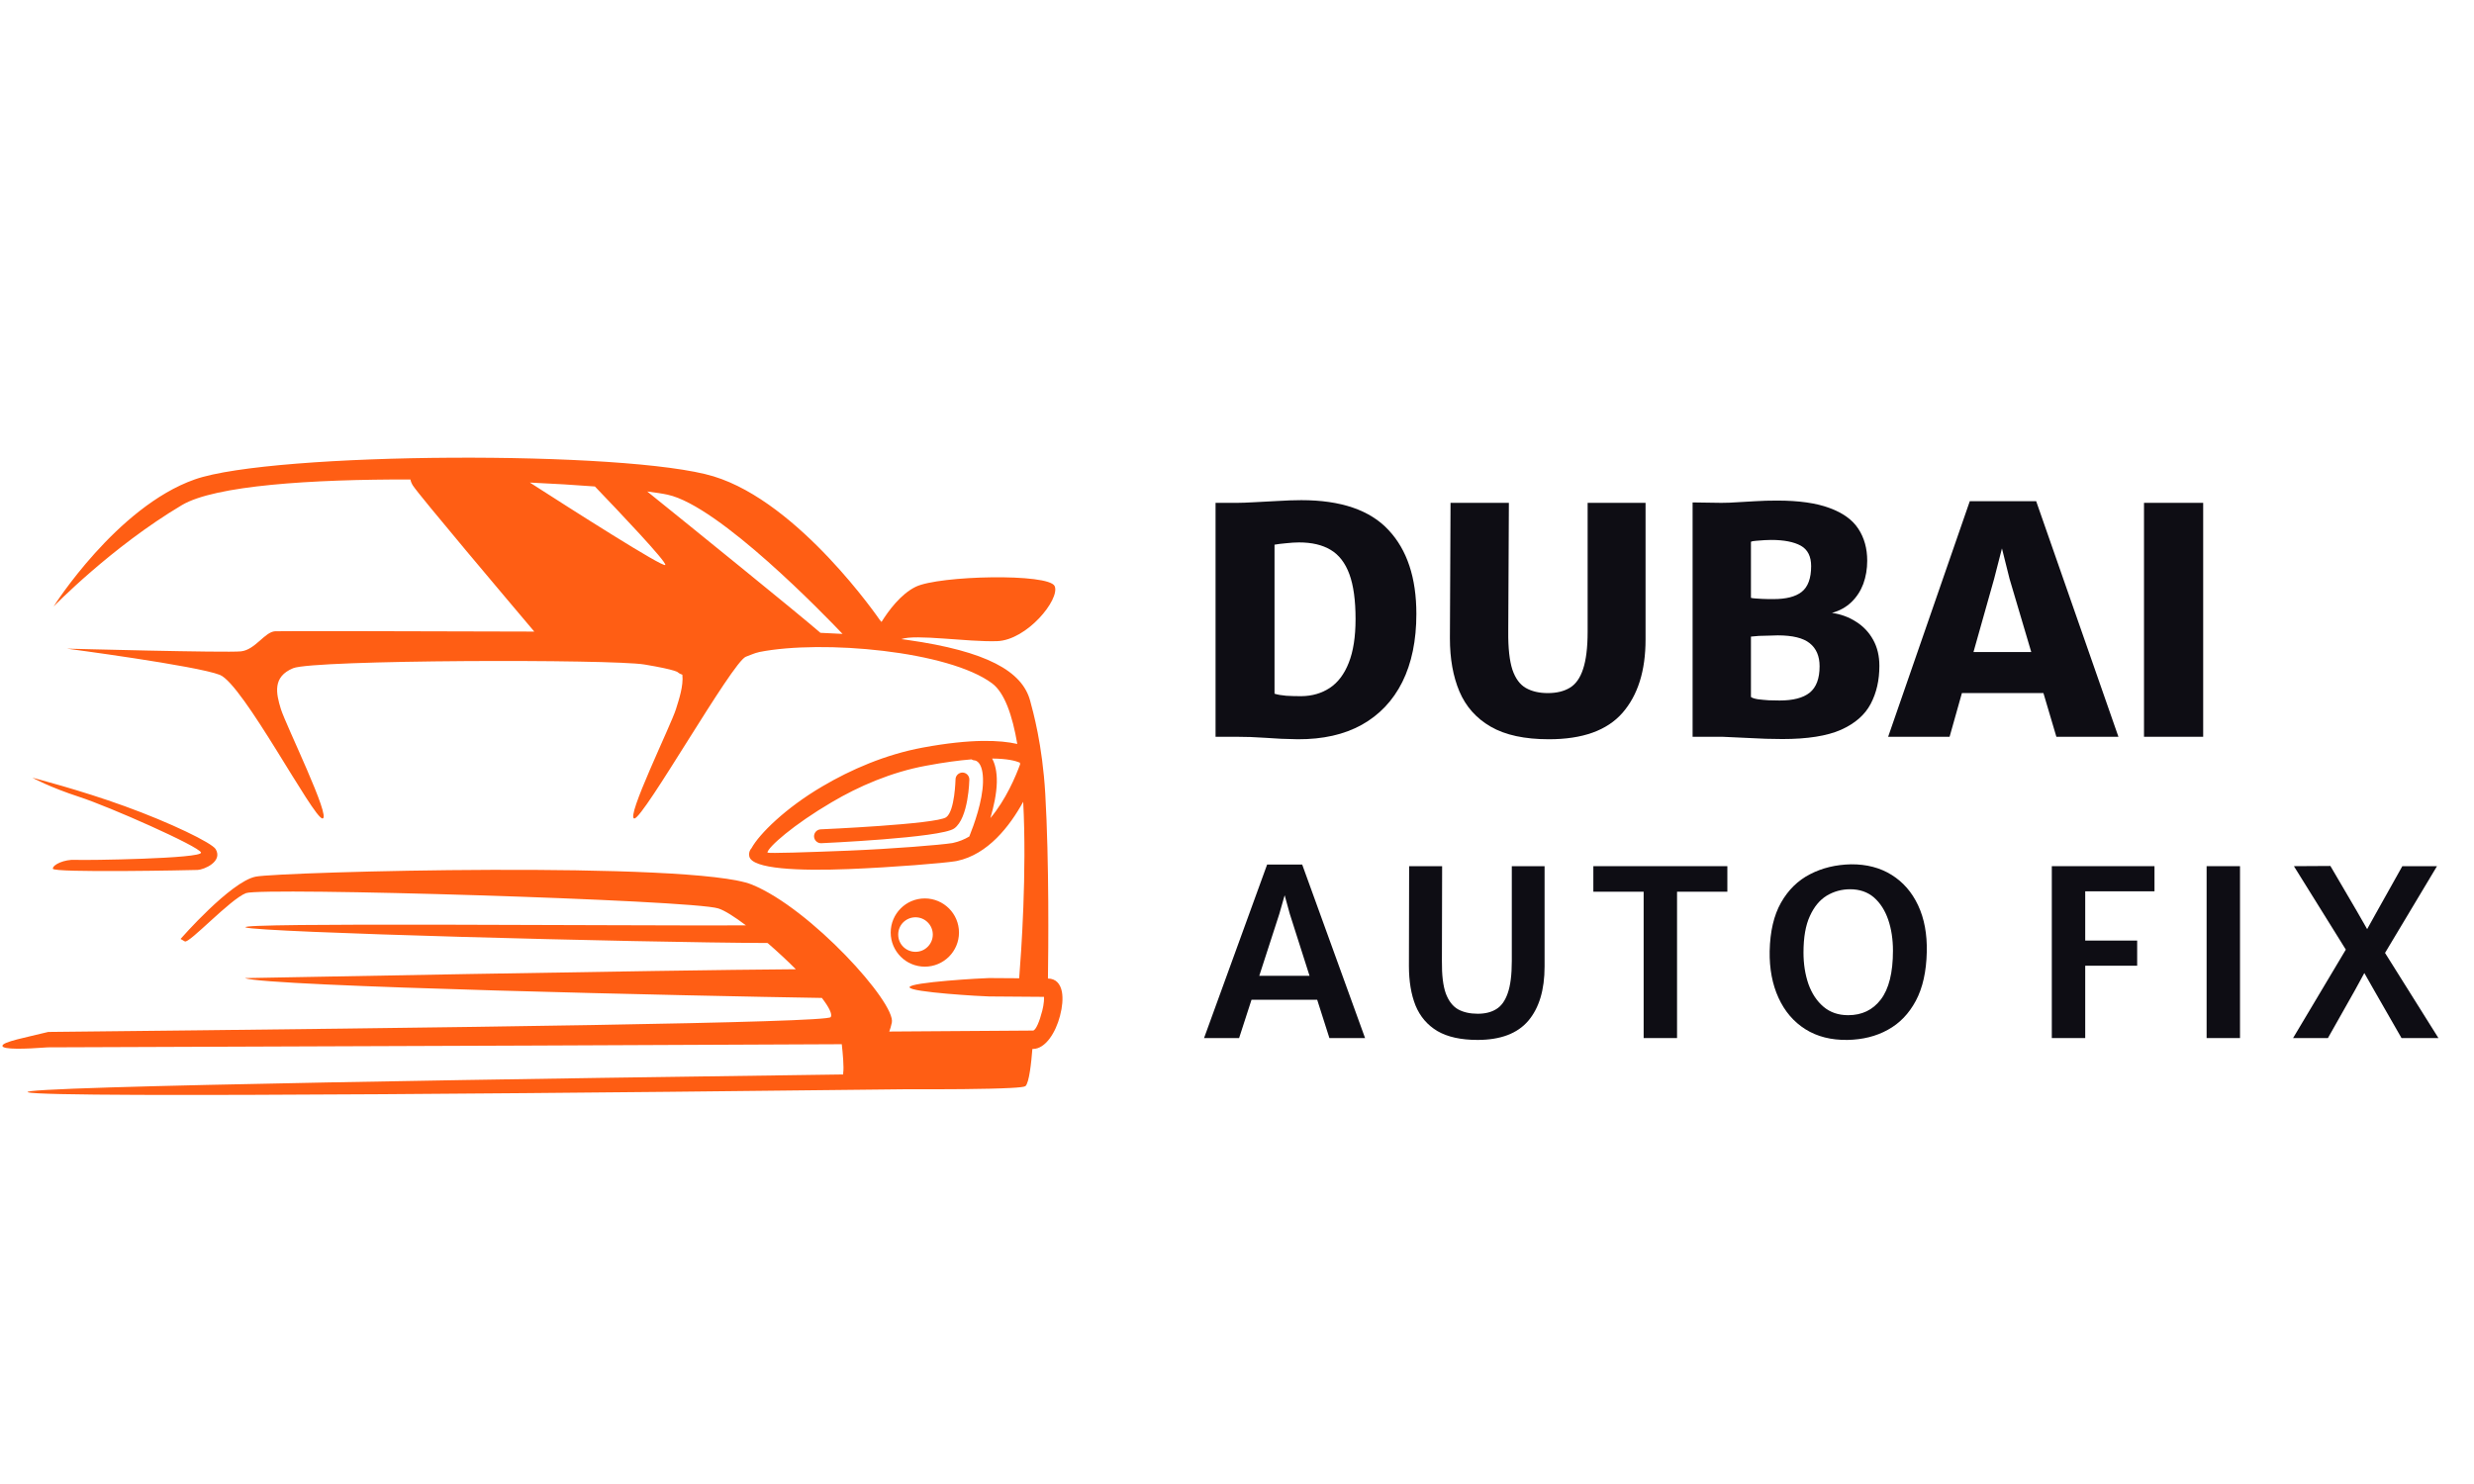 <svg xmlns="http://www.w3.org/2000/svg" xmlns:xlink="http://www.w3.org/1999/xlink" width="250" zoomAndPan="magnify" viewBox="0 0 187.5 112.5" height="150" preserveAspectRatio="xMidYMid meet"><defs><g></g><clipPath id="042b829f10"><path d="M 0.164 32 L 186.836 32 L 186.836 84 L 0.164 84 Z M 0.164 32 " clip-rule="nonzero"></path></clipPath><clipPath id="8c6cc05eb5"><path d="M 0.164 2.098 L 80.91 2.098 L 80.91 51.648 L 0.164 51.648 Z M 0.164 2.098 " clip-rule="nonzero"></path></clipPath><clipPath id="745e0fffd1"><path d="M 90 0.973 L 175 0.973 L 175 32 L 90 32 Z M 90 0.973 " clip-rule="nonzero"></path></clipPath><clipPath id="0b6a074930"><rect x="0" width="85" y="0" height="32"></rect></clipPath><clipPath id="230d7c57b8"><path d="M 91 29 L 186.836 29 L 186.836 51.867 L 91 51.867 Z M 91 29 " clip-rule="nonzero"></path></clipPath><clipPath id="af61b9b54b"><path d="M 0.203 4 L 13 4 L 13 18 L 0.203 18 Z M 0.203 4 " clip-rule="nonzero"></path></clipPath><clipPath id="cb65fe80e6"><rect x="0" width="96" y="0" height="23"></rect></clipPath><clipPath id="45e6438ff1"><rect x="0" width="187" y="0" height="52"></rect></clipPath></defs><g clip-path="url(#042b829f10)"><g transform="matrix(1, 0, 0, 1, 0, 32)"><g clip-path="url(#45e6438ff1)"><g clip-path="url(#8c6cc05eb5)"><path fill="#ff5e14" d="M 40.156 4.582 C 43.234 6.562 50.312 11.082 50.422 10.828 C 50.523 10.586 46.914 6.781 45.086 4.879 C 43.613 4.766 41.941 4.664 40.156 4.582 Z M 62.18 15.973 C 62.734 15.996 63.297 16.023 63.855 16.055 C 62.551 14.684 54.516 6.352 50.605 5.504 C 50.242 5.422 49.715 5.344 49.051 5.258 C 52.301 7.879 60.363 14.402 62.18 15.973 Z M 75.191 25.504 C 75.41 25.902 75.562 26.48 75.547 27.312 C 75.527 28.184 75.312 29.16 75.059 30.02 C 76.238 28.621 76.988 26.836 77.312 25.941 C 77.309 25.898 77.305 25.859 77.297 25.816 C 76.973 25.676 76.348 25.512 75.191 25.504 Z M 73.879 25.648 C 73.785 25.645 73.699 25.613 73.625 25.566 C 72.703 25.641 71.574 25.789 70.191 26.047 C 67.535 26.535 65.055 27.621 63.035 28.816 C 60.137 30.516 58.199 32.227 58.16 32.633 C 58.277 32.707 61.18 32.609 64.273 32.488 C 67.699 32.348 71.305 32.051 72.16 31.914 C 72.176 31.91 72.199 31.906 72.238 31.898 C 72.676 31.805 73.082 31.637 73.461 31.414 C 73.828 30.5 74.469 28.723 74.5 27.293 C 74.535 25.676 73.879 25.648 73.879 25.648 Z M 2.453 26.957 C 2.453 26.957 6.109 27.898 9.457 29.117 C 12.91 30.367 16.062 31.895 16.348 32.375 C 16.902 33.32 15.465 33.926 14.98 33.949 C 14.492 33.969 4.004 34.18 4.004 33.855 C 4.004 33.531 4.906 33.141 5.691 33.184 C 6.484 33.23 15.375 33.094 15.234 32.629 C 15.098 32.168 8.289 29.152 6.016 28.414 C 3.75 27.676 2.453 26.957 2.453 26.957 Z M 70.09 36.109 C 70.805 36.109 71.449 36.398 71.922 36.867 C 72.387 37.332 72.68 37.98 72.68 38.695 C 72.68 39.41 72.387 40.055 71.922 40.523 C 71.449 40.992 70.805 41.281 70.09 41.281 C 69.379 41.281 68.727 40.992 68.262 40.523 C 67.797 40.055 67.504 39.41 67.504 38.695 C 67.504 37.98 67.797 37.332 68.262 36.867 C 68.727 36.398 69.379 36.109 70.09 36.109 Z M 62.242 31.922 C 61.953 31.934 61.711 31.707 61.695 31.418 C 61.684 31.133 61.906 30.887 62.195 30.871 C 62.219 30.871 70.957 30.488 71.711 29.953 C 72.371 29.48 72.414 27.086 72.418 27.082 C 72.422 26.793 72.664 26.562 72.953 26.566 C 73.238 26.574 73.469 26.809 73.465 27.102 C 73.465 27.109 73.414 30.027 72.316 30.805 C 71.312 31.523 62.27 31.918 62.242 31.922 Z M 70.309 37.922 C 70.074 37.684 69.746 37.539 69.383 37.539 C 69.023 37.539 68.695 37.684 68.453 37.922 C 68.219 38.156 68.074 38.484 68.074 38.848 C 68.074 39.211 68.219 39.539 68.453 39.773 C 68.695 40.012 69.023 40.156 69.383 40.156 C 69.746 40.156 70.074 40.012 70.309 39.773 C 70.547 39.539 70.695 39.211 70.695 38.848 C 70.695 38.484 70.547 38.156 70.309 37.922 Z M 13.684 39.18 C 13.684 39.18 17.48 34.832 19.379 34.457 C 21.281 34.086 52.539 33.254 56.984 35.059 C 61.43 36.867 67.914 44.043 67.59 45.527 C 67.535 45.789 67.465 46.012 67.395 46.199 L 78.285 46.125 C 78.504 46.125 78.797 45.395 78.98 44.66 L 78.988 44.637 C 79.051 44.391 79.094 44.152 79.113 43.934 C 79.125 43.797 79.129 43.672 79.121 43.57 L 74.957 43.539 C 74.57 43.539 68.934 43.227 68.934 42.84 C 68.934 42.457 74.57 42.145 74.957 42.145 L 77.242 42.16 C 77.395 40.234 77.828 34.16 77.547 28.781 C 76.523 30.641 74.871 32.773 72.527 33.266 C 72.508 33.27 72.453 33.281 72.371 33.293 C 71.484 33.434 67.801 33.742 64.328 33.883 C 60.57 34.031 56.992 33.887 56.789 32.922 C 56.781 32.879 56.773 32.832 56.773 32.789 C 56.766 32.605 56.836 32.43 56.957 32.297 C 57.539 31.23 59.523 29.258 62.328 27.613 C 64.469 26.348 67.105 25.195 69.941 24.672 C 73.633 23.988 75.824 24.105 77.098 24.398 C 76.727 22.215 76.129 20.512 75.199 19.812 C 71.918 17.348 62.332 16.484 57.559 17.426 C 57.199 17.539 57.562 17.379 56.527 17.785 C 55.492 18.191 48.777 30.047 48.078 30.047 C 47.387 30.047 50.859 22.961 51.23 21.758 C 51.453 21.039 51.809 20 51.715 19.148 C 51.484 19.074 51.391 18.98 51.391 18.98 C 51.391 18.98 51.348 18.793 48.844 18.375 C 46.344 17.961 23.793 18.008 22.215 18.656 C 20.645 19.305 20.918 20.555 21.289 21.758 C 21.664 22.961 25.137 30.047 24.441 30.047 C 23.746 30.047 18.422 19.859 16.66 19.16 C 14.902 18.469 5.059 17.172 5.059 17.172 C 5.059 17.172 17.172 17.496 18.258 17.379 C 19.344 17.266 20.062 15.898 20.852 15.855 C 21.289 15.828 31.535 15.852 40.492 15.879 C 38.363 13.359 31.801 5.59 31.293 4.809 C 31.188 4.641 31.129 4.484 31.105 4.348 C 23.605 4.332 16.297 4.801 13.789 6.289 C 8.445 9.465 4.062 13.977 4.062 13.977 C 4.062 13.977 8.832 6.43 14.762 4.344 C 20.691 2.258 47.551 2.121 54.082 4.113 C 60.609 6.105 66.676 14.996 66.676 14.996 L 66.809 15.148 C 67.328 14.312 68.262 13.039 69.398 12.484 C 71.16 11.625 79.516 11.441 79.934 12.438 C 80.348 13.434 77.828 16.535 75.559 16.605 C 73.285 16.676 69.414 16.055 68.309 16.449 C 68.461 16.465 68.617 16.488 68.77 16.512 C 74.793 17.367 77.465 18.887 78.07 21.109 C 78.293 21.938 79 24.434 79.219 28.172 C 79.52 33.367 79.453 40.035 79.422 42.18 C 80.023 42.188 80.359 42.574 80.48 43.184 C 80.527 43.441 80.535 43.734 80.508 44.051 C 80.484 44.344 80.426 44.66 80.344 44.977 L 80.336 45.012 C 80.012 46.262 79.246 47.512 78.289 47.52 L 78.242 47.52 C 78.168 48.48 78 50.117 77.711 50.34 C 77.637 50.398 77.227 50.445 76.594 50.477 L 76.59 50.477 C 74.836 50.57 71.367 50.586 68.73 50.574 C 49.891 50.793 3.605 51.285 2.121 50.805 C 0.695 50.344 43.793 49.719 63.902 49.453 C 63.902 49.41 63.902 49.367 63.906 49.324 C 63.969 48.906 63.875 47.855 63.797 47.16 C 55.539 47.199 30.418 47.312 3.555 47.398 L 3.555 47.402 C 1.934 47.523 0.203 47.582 0.184 47.289 C 0.164 46.977 2.008 46.641 3.656 46.23 C 34.664 45.906 62.691 45.535 62.961 45.105 C 63.098 44.879 62.82 44.344 62.289 43.652 C 53.156 43.508 20.055 42.789 18.57 42.148 C 18.57 42.148 50.164 41.543 60.316 41.477 C 59.645 40.805 58.906 40.121 58.176 39.488 C 48.258 39.449 19.5 38.684 18.617 38.305 C 17.75 37.922 46.441 38.191 56.535 38.152 C 55.668 37.496 54.914 37.016 54.438 36.867 C 52.402 36.219 19.844 35.246 18.641 35.707 C 17.438 36.172 14.332 39.551 14.008 39.367 C 13.684 39.18 13.684 39.18 13.684 39.18 " fill-opacity="1" fill-rule="evenodd"></path></g><g clip-path="url(#745e0fffd1)"><g transform="matrix(1, 0, 0, 1, 90, 0)"><g clip-path="url(#0b6a074930)"><g fill="#0e0d14" fill-opacity="1"><g transform="translate(0.219, 23.854)"><g><path d="M 1.906 0 L 1.906 -17.734 C 2.094 -17.734 2.273 -17.734 2.453 -17.734 C 2.641 -17.734 2.82 -17.734 3 -17.734 C 3.188 -17.734 3.375 -17.734 3.562 -17.734 C 3.852 -17.734 4.273 -17.75 4.828 -17.781 C 5.379 -17.812 5.973 -17.844 6.609 -17.875 C 7.254 -17.914 7.852 -17.938 8.406 -17.938 C 11.414 -17.938 13.617 -17.18 15.016 -15.672 C 16.422 -14.172 17.125 -12.051 17.125 -9.312 C 17.125 -7.301 16.77 -5.582 16.062 -4.156 C 15.352 -2.738 14.328 -1.656 12.984 -0.906 C 11.648 -0.164 10.035 0.195 8.141 0.188 C 7.273 0.176 6.453 0.141 5.672 0.078 C 4.898 0.023 4.172 0 3.484 0 C 3.305 0 3.129 0 2.953 0 C 2.785 0 2.613 0 2.438 0 C 2.258 0 2.082 0 1.906 0 Z M 6.375 -3.266 C 6.602 -3.191 6.898 -3.141 7.266 -3.109 C 7.629 -3.086 8.008 -3.078 8.406 -3.078 C 9.227 -3.086 9.945 -3.297 10.562 -3.703 C 11.188 -4.117 11.664 -4.754 12 -5.609 C 12.344 -6.473 12.516 -7.578 12.516 -8.922 C 12.516 -10.348 12.359 -11.484 12.047 -12.328 C 11.734 -13.18 11.258 -13.797 10.625 -14.172 C 10 -14.547 9.203 -14.734 8.234 -14.734 C 7.941 -14.734 7.613 -14.711 7.25 -14.672 C 6.883 -14.641 6.594 -14.602 6.375 -14.562 Z M 6.375 -3.266 "></path></g></g></g><g fill="#0e0d14" fill-opacity="1"><g transform="translate(18.308, 23.854)"><g><path d="M 9.078 0.188 C 7.242 0.188 5.773 -0.129 4.672 -0.766 C 3.578 -1.398 2.785 -2.289 2.297 -3.438 C 1.816 -4.582 1.578 -5.922 1.578 -7.453 L 1.625 -17.734 L 6.047 -17.734 L 6 -7.969 C 5.988 -6.727 6.094 -5.77 6.312 -5.094 C 6.539 -4.426 6.879 -3.961 7.328 -3.703 C 7.785 -3.441 8.344 -3.312 9 -3.312 C 9.664 -3.312 10.223 -3.445 10.672 -3.719 C 11.117 -3.988 11.453 -4.461 11.672 -5.141 C 11.898 -5.816 12.016 -6.758 12.016 -7.969 L 12.016 -17.734 L 16.406 -17.734 L 16.406 -7.375 C 16.406 -5 15.82 -3.145 14.656 -1.812 C 13.488 -0.477 11.629 0.188 9.078 0.188 Z M 9.078 0.188 "></path></g></g></g><g fill="#0e0d14" fill-opacity="1"><g transform="translate(36.279, 23.854)"><g><path d="M 2 0 L 2 -17.766 L 4.172 -17.734 C 4.578 -17.734 4.988 -17.75 5.406 -17.781 C 5.832 -17.812 6.285 -17.836 6.766 -17.859 C 7.254 -17.891 7.801 -17.906 8.406 -17.906 C 10.051 -17.906 11.375 -17.719 12.375 -17.344 C 13.383 -16.977 14.113 -16.453 14.562 -15.766 C 15.008 -15.086 15.234 -14.281 15.234 -13.344 C 15.234 -12.719 15.133 -12.133 14.938 -11.594 C 14.738 -11.062 14.441 -10.602 14.047 -10.219 C 13.648 -9.832 13.156 -9.555 12.562 -9.391 C 13.238 -9.297 13.848 -9.07 14.391 -8.719 C 14.941 -8.375 15.375 -7.914 15.688 -7.344 C 16 -6.781 16.156 -6.125 16.156 -5.375 C 16.156 -4.289 15.938 -3.332 15.5 -2.5 C 15.062 -1.664 14.312 -1.008 13.25 -0.531 C 12.188 -0.062 10.707 0.172 8.812 0.172 C 7.988 0.172 7.145 0.145 6.281 0.094 C 5.414 0.051 4.738 0.02 4.25 0 Z M 6.422 -10.531 C 6.516 -10.508 6.633 -10.492 6.781 -10.484 C 6.938 -10.473 7.098 -10.461 7.266 -10.453 C 7.441 -10.453 7.602 -10.445 7.75 -10.438 C 7.906 -10.438 8.035 -10.438 8.141 -10.438 C 9.086 -10.438 9.797 -10.617 10.266 -10.984 C 10.742 -11.359 10.984 -12.008 10.984 -12.938 C 10.984 -13.676 10.723 -14.191 10.203 -14.484 C 9.68 -14.773 8.93 -14.922 7.953 -14.922 C 7.836 -14.922 7.672 -14.914 7.453 -14.906 C 7.242 -14.895 7.035 -14.879 6.828 -14.859 C 6.629 -14.848 6.492 -14.82 6.422 -14.781 Z M 6.422 -3.016 C 6.523 -2.941 6.703 -2.883 6.953 -2.844 C 7.211 -2.812 7.488 -2.785 7.781 -2.766 C 8.082 -2.754 8.352 -2.75 8.594 -2.75 C 9.613 -2.75 10.375 -2.945 10.875 -3.344 C 11.375 -3.75 11.625 -4.414 11.625 -5.344 C 11.625 -6.113 11.375 -6.695 10.875 -7.094 C 10.383 -7.488 9.578 -7.688 8.453 -7.688 C 8.305 -7.688 8.133 -7.68 7.938 -7.672 C 7.738 -7.672 7.535 -7.664 7.328 -7.656 C 7.117 -7.656 6.93 -7.645 6.766 -7.625 C 6.609 -7.613 6.492 -7.602 6.422 -7.594 Z M 6.422 -3.016 "></path></g></g></g><g fill="#0e0d14" fill-opacity="1"><g transform="translate(53.318, 23.854)"><g><path d="M 4.438 0 L -0.219 0 L 5.969 -17.859 L 11 -17.859 L 17.234 0 L 12.531 0 L 8.984 -11.969 L 8.406 -14.281 L 7.812 -11.969 Z M 3.656 -3.312 L 4.156 -6.422 L 12.297 -6.422 L 12.766 -3.312 Z M 3.656 -3.312 "></path></g></g></g><g fill="#0e0d14" fill-opacity="1"><g transform="translate(70.334, 23.854)"><g><path d="M 2.156 0 L 2.156 -17.734 L 6.641 -17.734 L 6.641 0 Z M 2.156 0 "></path></g></g></g><g fill="#0e0d14" fill-opacity="1"><g transform="translate(79.125, 23.854)"><g></g></g></g></g></g></g><g clip-path="url(#230d7c57b8)"><g transform="matrix(1, 0, 0, 1, 91, 29)"><g clip-path="url(#cb65fe80e6)"><g clip-path="url(#af61b9b54b)"><g fill="#0e0d14" fill-opacity="1"><g transform="translate(0.237, 17.694)"><g><path d="M 2.672 0 L 0.016 0 L 4.797 -13.156 L 7.453 -13.156 L 12.219 0 L 9.516 0 L 6.516 -9.406 L 6.125 -10.828 L 5.719 -9.406 Z M 2.625 -2.906 L 2.969 -4.719 L 8.953 -4.719 L 9.312 -2.906 Z M 2.625 -2.906 "></path></g></g></g></g><g fill="#0e0d14" fill-opacity="1"><g transform="translate(14.499, 17.694)"><g><path d="M 6.484 0.141 C 5.223 0.141 4.207 -0.082 3.438 -0.531 C 2.676 -0.988 2.125 -1.633 1.781 -2.469 C 1.445 -3.312 1.281 -4.312 1.281 -5.469 L 1.297 -13.031 L 3.797 -13.031 L 3.781 -5.844 C 3.77 -4.781 3.867 -3.957 4.078 -3.375 C 4.297 -2.801 4.609 -2.398 5.016 -2.172 C 5.422 -1.953 5.914 -1.844 6.5 -1.844 C 7.051 -1.844 7.516 -1.957 7.891 -2.188 C 8.273 -2.414 8.566 -2.816 8.766 -3.391 C 8.973 -3.973 9.078 -4.789 9.078 -5.844 L 9.078 -13.031 L 11.562 -13.031 L 11.562 -5.422 C 11.562 -3.648 11.148 -2.281 10.328 -1.312 C 9.504 -0.344 8.223 0.141 6.484 0.141 Z M 6.484 0.141 "></path></g></g></g><g fill="#0e0d14" fill-opacity="1"><g transform="translate(29.366, 17.694)"><g><path d="M 4.203 0 L 4.203 -11.094 L 0.391 -11.094 L 0.391 -13.031 L 10.547 -13.031 L 10.547 -11.094 L 6.734 -11.094 L 6.734 0 Z M 4.203 0 "></path></g></g></g><g fill="#0e0d14" fill-opacity="1"><g transform="translate(42.339, 17.694)"><g><path d="M 6.688 0.141 C 5.445 0.16 4.379 -0.109 3.484 -0.672 C 2.598 -1.234 1.922 -2.023 1.453 -3.047 C 0.984 -4.066 0.758 -5.25 0.781 -6.594 C 0.812 -8.082 1.098 -9.305 1.641 -10.266 C 2.191 -11.234 2.926 -11.953 3.844 -12.422 C 4.758 -12.898 5.797 -13.148 6.953 -13.172 C 8.129 -13.18 9.148 -12.914 10.016 -12.375 C 10.891 -11.832 11.562 -11.062 12.031 -10.062 C 12.5 -9.062 12.719 -7.883 12.688 -6.531 C 12.656 -5.039 12.379 -3.805 11.859 -2.828 C 11.336 -1.848 10.629 -1.113 9.734 -0.625 C 8.848 -0.133 7.832 0.117 6.688 0.141 Z M 6.734 -1.734 C 7.773 -1.734 8.598 -2.129 9.203 -2.922 C 9.816 -3.723 10.125 -4.957 10.125 -6.625 C 10.125 -7.488 10.004 -8.27 9.766 -8.969 C 9.523 -9.676 9.164 -10.238 8.688 -10.656 C 8.207 -11.07 7.602 -11.281 6.875 -11.281 C 6.238 -11.281 5.648 -11.117 5.109 -10.797 C 4.578 -10.473 4.148 -9.957 3.828 -9.25 C 3.504 -8.551 3.344 -7.629 3.344 -6.484 C 3.344 -5.617 3.469 -4.82 3.719 -4.094 C 3.977 -3.375 4.359 -2.801 4.859 -2.375 C 5.367 -1.945 5.992 -1.734 6.734 -1.734 Z M 6.734 -1.734 "></path></g></g></g><g fill="#0e0d14" fill-opacity="1"><g transform="translate(57.846, 17.694)"><g></g></g></g><g fill="#0e0d14" fill-opacity="1"><g transform="translate(63.019, 17.694)"><g><path d="M 1.484 0 L 1.484 -13.031 L 9.266 -13.031 L 9.266 -11.125 L 4.016 -11.125 L 4.016 -7.391 L 7.953 -7.391 L 7.953 -5.484 L 4.016 -5.484 L 4.016 0 Z M 1.484 0 "></path></g></g></g><g fill="#0e0d14" fill-opacity="1"><g transform="translate(74.547, 17.694)"><g><path d="M 1.688 0 L 1.688 -13.031 L 4.219 -13.031 L 4.219 0 Z M 1.688 0 "></path></g></g></g><g fill="#0e0d14" fill-opacity="1"><g transform="translate(82.507, 17.694)"><g><path d="M 0.281 0 L 4.5 -7.078 L 4.562 -6.25 L 0.344 -13.031 L 3.109 -13.047 L 5.094 -9.656 L 6.141 -7.828 L 5.656 -7.828 L 6.672 -9.656 L 8.562 -13.031 L 11.188 -13.031 L 7.062 -6.141 L 6.938 -6.953 L 11.297 0 L 8.5 0 L 6.422 -3.625 L 5.375 -5.469 L 5.984 -5.484 L 4.969 -3.625 L 2.922 0 Z M 0.281 0 "></path></g></g></g></g></g></g></g></g></g></svg>